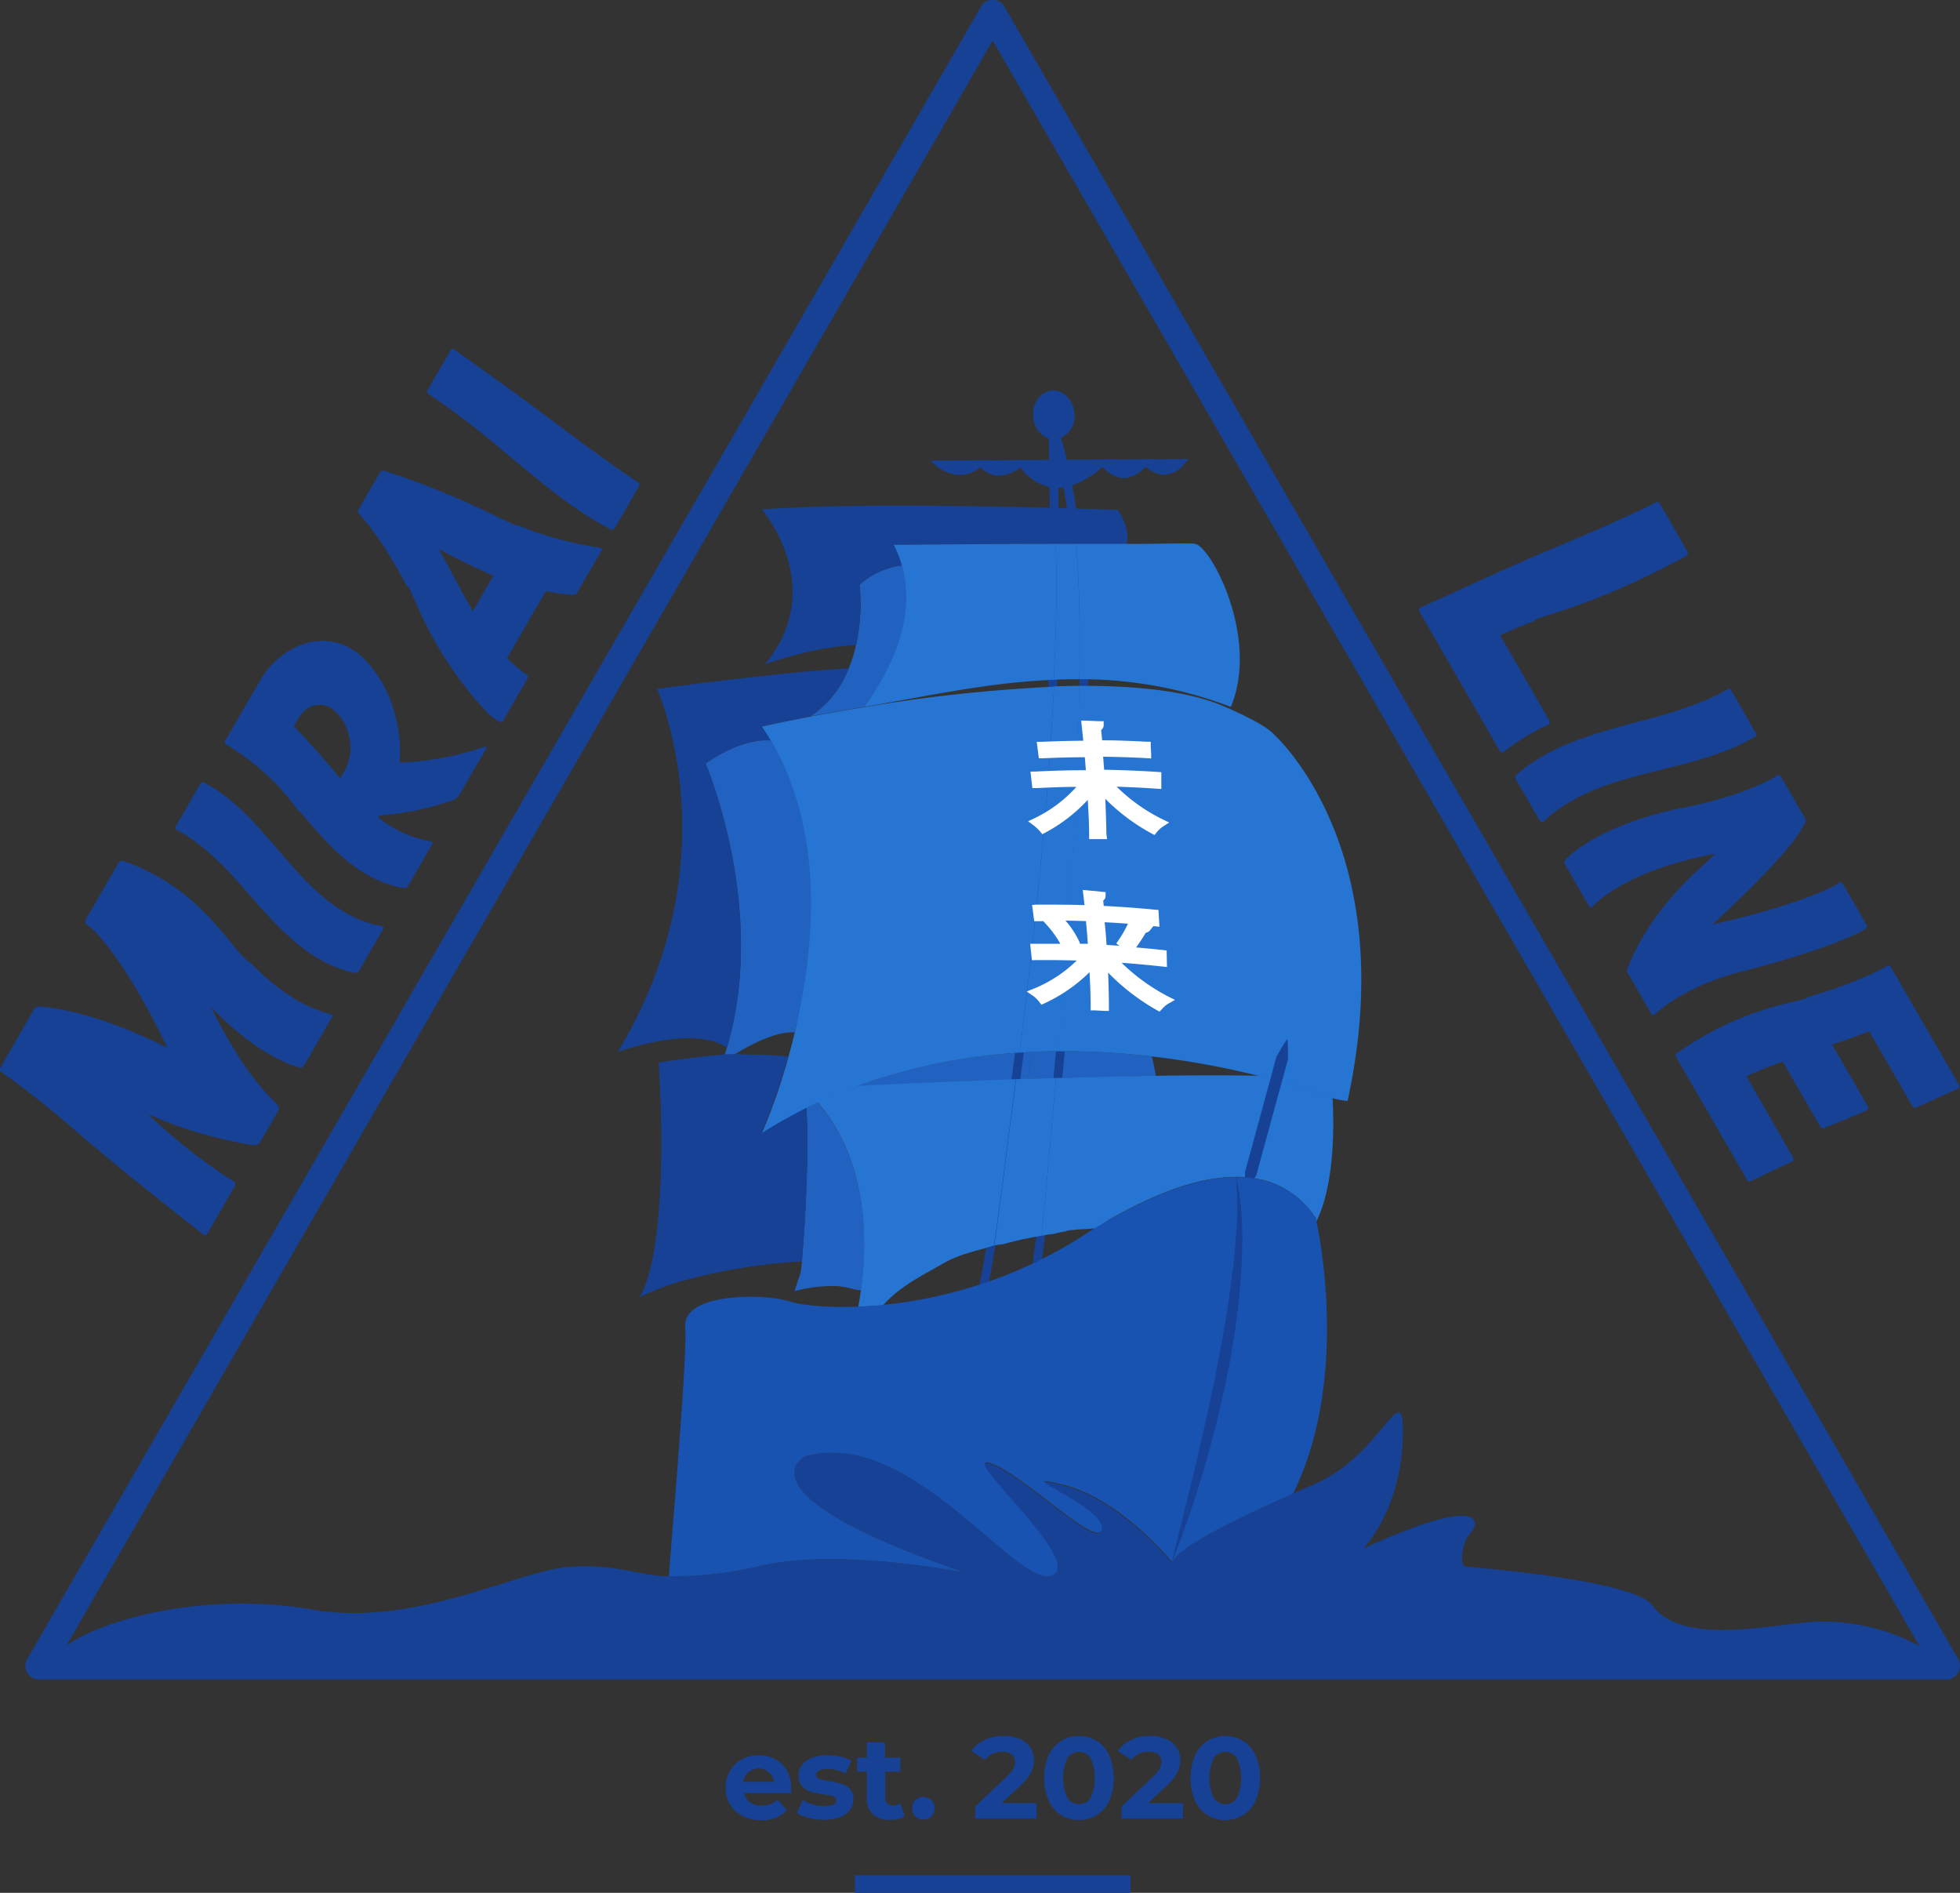 <?xml version="1.0" encoding="UTF-8"?> <svg xmlns="http://www.w3.org/2000/svg" id="Слой_1" data-name="Слой 1" viewBox="0 0 335.52 323.95"><rect x="0" y="0" width="335.52" height="323.95" fill="#333333" stroke="none"/> <defs> <style>.cls-1{fill:#164194;}.cls-2{fill:#2162c1;}.cls-3{fill:#2675d3;}.cls-4{fill:#1853b2;}.cls-5{fill:#fff;}</style> </defs> <path class="cls-1" d="M388.59,511c-1.06-.31-6.67-1.41-13.71-8.71-3.49-2-8-12.74-22-17.57-.38,0-.61.12-.72.3l-5.61,9.72a.78.78,0,0,0,.05.84c.85.29,6.5,5.57,13.9,21.14h0c-11.41-5.76-19.2-6.85-21.19-7-.82-.19-1.37,0-1.63.41q-2.88,5-5.77,10a.67.67,0,0,0,0,.61,157.44,157.44,0,0,1,12.75,10.05c.87.74,8,7,22.07,17.91a.45.45,0,0,0,.62-.17l4.72-8.18a.59.59,0,0,0-.05-.66,94.6,94.6,0,0,1-14.67-11.47l0,0c.7,0,5.7,3,17.31,5.08.87.21,1.44.07,1.7-.38l3.15-5.46c.24-.42.05-.87-.55-1.39-4.36-4.24-7.85-10-11-16.36h0c8.61,9,14.94,10.26,15.22,10.4a.66.66,0,0,0,.69-.29q2.38-4.12,4.76-8.25C388.86,511.28,388.8,511.12,388.59,511Z" transform="translate(-331.86 -337.39)"></path> <path class="cls-1" d="M397.35,495.93c-.27-.17-6.1-.36-13.25-7.93-5.65-5.8-10.38-13.17-17.35-16.67a.5.5,0,0,0-.58.18l-4.24,7.34a.51.51,0,0,0,.07.53c.28.13,5,2.23,11.84,10.36,5.44,6.15,10.76,12.51,18.8,14.17a.71.71,0,0,0,.63-.28l4.2-7.27C397.55,496.22,397.51,496.08,397.35,495.93Z" transform="translate(-331.86 -337.39)"></path> <path class="cls-1" d="M415,465.19h0a.53.53,0,0,0-.16,0,51,51,0,0,1-14.58,2.73h0a15.49,15.49,0,0,0,.09-1.91,20.9,20.9,0,0,0-.35-4,28.77,28.77,0,0,0-.77-3.18,20.26,20.26,0,0,0-5.26-8.88l-.26-.23a9.86,9.86,0,0,0-7-2.65,11.44,11.44,0,0,0-2.83.51,14,14,0,0,0-7.46,6.2l-6,10.38a.45.45,0,0,0,.11.61c9.43,5.72,12.3,11.85,12.6,11.45,5.07,5.95,10.14,11.88,17.9,13.17a.7.7,0,0,0,.65-.31c1.4-2.42,2.79-4.84,4.19-7.25.09-.16,0-.3-.15-.43a19.49,19.49,0,0,1-9.08-4.1c.06-.12.13-.24.2-.36a45.68,45.68,0,0,0,11.91-2.4,2.57,2.57,0,0,0,1.69-1q2.34-4.05,4.69-8.11C415.2,465.28,415.17,465.2,415,465.19Zm-24.1,4-.81,1.4c-.23-.13-2.63-3.4-7.8-8.78,0,0-.09,0-.19,0,.19-.31.37-.63.55-.94a5.57,5.57,0,0,1,1.55-2,3.42,3.42,0,0,1,1.23-.68,3.92,3.92,0,0,1,3.88,1l.17.17a7.9,7.9,0,0,1,2.12,4A8.14,8.14,0,0,1,390.94,469.15Z" transform="translate(-331.86 -337.39)"></path> <path class="cls-1" d="M434.72,431.17a61.9,61.9,0,0,1-13.88-3.74c-1.92-.19-8.73-4.76-22.94-9.38-.49-.14-.82-.08-1,.18l-3.66,6.33a.71.71,0,0,0,0,.68c.18.3,3.53,3.43,8.26,12.46.81-.34,3.32,10.66,14,21.89a9.8,9.8,0,0,0,2,1.38h.06a.47.47,0,0,0,.42-.22q2.07-3.61,4.16-7.21a.5.5,0,0,0,0-.58,22.94,22.94,0,0,1-3.47-2.94l6.62-11.46a30.43,30.43,0,0,0,4,.58c.72.12,1.18,0,1.36-.31l4.2-7.26C435,431.41,434.92,431.27,434.72,431.17ZM412.82,442c-1.32-2.24-2.57-4.59-3.83-6.94s-1.95-3.59-2-3.68c3.07,1.58,6.12,3.19,9.33,4.52C415.17,437.89,414,439.92,412.82,442Z" transform="translate(-331.86 -337.39)"></path> <path class="cls-1" d="M441.17,420c-.26-.16-4.58-3-12.61-9-6.27-4.72-12.6-9.31-19-13.84a.4.4,0,0,0-.54.11l-4,6.94a.51.51,0,0,0,.07.53,133.94,133.94,0,0,1,12.39,9.4c6.1,5,12,10.31,19,13.89a.5.5,0,0,0,.58-.18l4.2-7.27A.56.56,0,0,0,441.17,420Z" transform="translate(-331.86 -337.39)"></path> <path class="cls-1" d="M620.6,432.5a.58.58,0,0,0,.13-.7L616,423.56a.58.58,0,0,0-.57-.24c-.16.1-5.83,3-17.45,7.8-7.76,3.29-15.38,6.81-23,10.29-.21.12-.26.33-.16.62l13.77,23.86a.51.51,0,0,0,.6.25,37,37,0,0,1,7.72-4.72.53.53,0,0,0,.19-.68l-8.45-14.63c3-1.37,5-2.12,5.88-2.44C594.21,443,604.19,441.51,620.6,432.5Z" transform="translate(-331.86 -337.39)"></path> <path class="cls-1" d="M632.45,462.88c-1.42-2.45-2.83-4.91-4.26-7.37a.51.51,0,0,0-.5-.22c-.26.17-4.6,2.93-14.69,5.43-7.78,2.09-15.63,4.07-21.59,9.31a.62.62,0,0,0-.11.65l4.2,7.27c.08.14.23.19.45.14s3.79-4.36,13.67-7.2c7.66-2.31,16-3.42,22.69-7.43A.49.49,0,0,0,632.45,462.88Z" transform="translate(-331.86 -337.39)"></path> <path class="cls-1" d="M651.4,495.7q-2.05-3.54-4.11-7.11a.46.46,0,0,0-.49-.2c-.32.49-7,3.92-21.77,7.21v0c8.89-8.27,14-13.87,15.43-16.69.46-.63.6-1.11.44-1.4l-4.19-7.25a.52.52,0,0,0-.5-.22c-.39.26-4.7,3.1-14.77,5.3-15.93,2.94-21.47,8.93-21.64,9.27a.68.68,0,0,0-.06.69q2.09,3.62,4.18,7.23a.35.35,0,0,0,.45.14c.3-.45,5.73-6.32,21.14-9.17h0q-1.8,1.67-2.52,2.37c-9.53,8.53-12.22,16.62-12.36,16.86-.27.49-.34.84-.24,1q2.08,3.6,4.16,7.21a.41.41,0,0,0,.47.16c.36-.24,4-4.17,13.52-7.06,15.54-3.85,22.6-7.34,22.74-7.78A.48.48,0,0,0,651.4,495.7Z" transform="translate(-331.86 -337.39)"></path> <path class="cls-1" d="M667.2,523.06l-11.68-20.21a.47.47,0,0,0-.5-.2c-.18.06-4.26,2.65-13.63,5.37-.78,1-10.11,1.05-22.5,9.61a.62.62,0,0,0-.1.67q6.06,10.49,12.11,21a.59.59,0,0,0,.56.3c.12,0,2.46-1.26,7.22-3.42.23-.13.27-.36.13-.68l-8-13.93c4-1.78,6.18-2.45,6.21-2.5l6.36,11a.74.74,0,0,0,.63.41c.09,0,2.58-1,7.45-3.06a.54.54,0,0,0,.12-.11.53.53,0,0,0,0-.6l-6.09-10.55c1.75-.58,3.49-1.18,5.21-1.82a5.52,5.52,0,0,1,1.15-.42l7.36,12.75a.59.59,0,0,0,.6.29q.24-.06,7.26-3.28A.45.45,0,0,0,667.2,523.06Z" transform="translate(-331.86 -337.39)"></path> <path class="cls-1" d="M467.29,643.34a5.74,5.74,0,0,0-.73-2.93,4.89,4.89,0,0,0-2-1.93,5.93,5.93,0,0,0-2.84-.68,6,6,0,0,0-2.91.71,5.2,5.2,0,0,0-2,2,5.47,5.47,0,0,0-.75,2.83,5.38,5.38,0,0,0,.76,2.85,5.19,5.19,0,0,0,2.14,2,7,7,0,0,0,3.2.71,5.53,5.53,0,0,0,4.41-1.73l-1.65-1.79a3.62,3.62,0,0,1-1.2.79,4.21,4.21,0,0,1-1.48.24,3.47,3.47,0,0,1-2-.57,2.57,2.57,0,0,1-1-1.57h8.09Q467.29,643.4,467.29,643.34Zm-8.19-1a2.55,2.55,0,0,1,.88-1.63,2.67,2.67,0,0,1,4.39,1.63Z" transform="translate(-331.86 -337.39)"></path> <path class="cls-1" d="M477.38,643.58a3.2,3.2,0,0,0-1.45-.9,18.19,18.19,0,0,0-2.15-.47,8.66,8.66,0,0,1-1.7-.38.7.7,0,0,1-.54-.69.82.82,0,0,1,.5-.72,3.19,3.19,0,0,1,1.49-.27,6.2,6.2,0,0,1,3.08.79l1-2.2a6.18,6.18,0,0,0-1.86-.69,10.14,10.14,0,0,0-2.25-.25,7.37,7.37,0,0,0-2.66.44,3.89,3.89,0,0,0-1.71,1.22,2.91,2.91,0,0,0-.58,1.8,2.6,2.6,0,0,0,.63,1.87,3.38,3.38,0,0,0,1.47.91,17.76,17.76,0,0,0,2.17.46,8.1,8.1,0,0,1,1.65.33.7.7,0,0,1,.54.66c0,.65-.66,1-2,1a7.35,7.35,0,0,1-2-.28,6.73,6.73,0,0,1-1.73-.75l-1,2.23a6.83,6.83,0,0,0,2,.82,10.24,10.24,0,0,0,2.6.33,7.59,7.59,0,0,0,2.71-.43,3.77,3.77,0,0,0,1.74-1.2,2.83,2.83,0,0,0,.6-1.77A2.58,2.58,0,0,0,477.38,643.58Z" transform="translate(-331.86 -337.39)"></path> <path class="cls-1" d="M486,646a2,2,0,0,1-1.25.39,1.3,1.3,0,0,1-1-.36,1.45,1.45,0,0,1-.35-1.05v-4.35H486V638.2h-2.66v-2.6h-3.1v2.6h-1.65v2.38h1.65V645a3.73,3.73,0,0,0,1,2.86,4.17,4.17,0,0,0,2.95,1,5.77,5.77,0,0,0,1.4-.17,3.09,3.09,0,0,0,1.13-.51Z" transform="translate(-331.86 -337.39)"></path> <path class="cls-1" d="M491.29,645.48a2,2,0,0,0-2.74,0,1.78,1.78,0,0,0-.56,1.38,1.91,1.91,0,0,0,1.93,1.95,1.9,1.9,0,0,0,1.92-1.95A1.81,1.81,0,0,0,491.29,645.48Z" transform="translate(-331.86 -337.39)"></path> <path class="cls-1" d="M503.32,646l3.2-3a8.2,8.2,0,0,0,1.85-2.27,4.81,4.81,0,0,0,.48-2.12,3.72,3.72,0,0,0-.65-2.18,4.17,4.17,0,0,0-1.8-1.43,6.73,6.73,0,0,0-2.72-.51,7.49,7.49,0,0,0-3.28.69,5.5,5.5,0,0,0-2.24,1.9l2.34,1.51a3.19,3.19,0,0,1,1.24-1.05,3.82,3.82,0,0,1,1.64-.34,2.61,2.61,0,0,1,1.66.44,1.54,1.54,0,0,1,.57,1.28,2.54,2.54,0,0,1-.3,1.17,5.84,5.84,0,0,1-1.15,1.4l-5.36,5.06v2.09h10.51V646Z" transform="translate(-331.86 -337.39)"></path> <path class="cls-1" d="M521.75,637.83a5.72,5.72,0,0,0-2.11-2.47,5.95,5.95,0,0,0-6.16,0,5.74,5.74,0,0,0-2.12,2.47,10.21,10.21,0,0,0,0,7.73,5.74,5.74,0,0,0,2.12,2.47,5.95,5.95,0,0,0,6.16,0,5.72,5.72,0,0,0,2.11-2.47,10.09,10.09,0,0,0,0-7.73Zm-3.19,7.24a2.29,2.29,0,0,1-2,1.1,2.26,2.26,0,0,1-2-1.1,8.27,8.27,0,0,1,0-6.75,2.25,2.25,0,0,1,2-1.09,2.28,2.28,0,0,1,2,1.09,8.27,8.27,0,0,1,0,6.75Z" transform="translate(-331.86 -337.39)"></path> <path class="cls-1" d="M528.38,646l3.2-3a8.13,8.13,0,0,0,1.84-2.27,4.81,4.81,0,0,0,.48-2.12,3.71,3.71,0,0,0-.64-2.18,4.2,4.2,0,0,0-1.81-1.43,6.73,6.73,0,0,0-2.72-.51,7.41,7.41,0,0,0-3.27.69,5.53,5.53,0,0,0-2.25,1.9l2.35,1.51a3.1,3.1,0,0,1,1.23-1.05,3.84,3.84,0,0,1,1.65-.34,2.65,2.65,0,0,1,1.66.44,1.56,1.56,0,0,1,.56,1.28,2.54,2.54,0,0,1-.3,1.17,5.6,5.6,0,0,1-1.15,1.4l-5.36,5.06v2.09h10.51V646Z" transform="translate(-331.86 -337.39)"></path> <path class="cls-1" d="M546.81,637.83a5.74,5.74,0,0,0-2.12-2.47,5.95,5.95,0,0,0-6.16,0,5.8,5.8,0,0,0-2.12,2.47,10.21,10.21,0,0,0,0,7.73,5.8,5.8,0,0,0,2.12,2.47,5.95,5.95,0,0,0,6.16,0,5.74,5.74,0,0,0,2.12-2.47,10.21,10.21,0,0,0,0-7.73Zm-3.2,7.24a2.35,2.35,0,0,1-4,0,8.27,8.27,0,0,1,0-6.75,2.36,2.36,0,0,1,4,0,8.27,8.27,0,0,1,0,6.75Z" transform="translate(-331.86 -337.39)"></path> <rect class="cls-1" x="146.34" y="320.95" width="47.19" height="3"></rect> <path class="cls-1" d="M667.21,621.61a2.39,2.39,0,0,0-.13-.28l-.48-.81.47.81A2.44,2.44,0,0,1,667.21,621.61Zm-.32,2.3a1.51,1.51,0,0,0,.18-.26,1.43,1.43,0,0,0,.13-.28,2.44,2.44,0,0,1-.14.28A2.33,2.33,0,0,1,666.89,623.91ZM503.8,338.53,666.4,620.18l.2.34-.19-.34ZM344.4,617,501.8,344.35h0Z" transform="translate(-331.86 -337.39)"></path> <path class="cls-1" d="M667.33,622a2.4,2.4,0,0,0-.12-.38,2.44,2.44,0,0,0-.14-.28l-.47-.81-.2-.34L503.8,338.53a2.2,2.2,0,0,0-1.92-1.14h-.06a1.85,1.85,0,0,0-.41,0,2.39,2.39,0,0,0-.54.15h0a2.18,2.18,0,0,0-.37.2,2.22,2.22,0,0,0-.33.28,2.62,2.62,0,0,0-.37.49L337.18,620.18l-.19.34-.47.81a2.27,2.27,0,0,0,0,2.32,2.33,2.33,0,0,0,.17.26,2.2,2.2,0,0,0,.2.23,2.28,2.28,0,0,0,1.62.68H665.07a2.24,2.24,0,0,0,1.62-.68,1.5,1.5,0,0,0,.2-.23,2.33,2.33,0,0,0,.17-.26,2.44,2.44,0,0,0,.14-.28,2.47,2.47,0,0,0,.1-.29A2.24,2.24,0,0,0,667.33,622Zm-324.79-1.81L344.4,617,501.79,344.34h0L654.26,608.41l6.79,11.77Z" transform="translate(-331.86 -337.39)"></path> <path class="cls-1" d="M665.34,622.35H339.94c3.13-6.37,24.73-13.13,45.4-9.48,17.37,3.07,35.15-6.64,43.92-7.32,8-.62,12.2,1.63,17.12,1.6a62.82,62.82,0,0,0,15.51-1.72c13.15-3.19,34.19.92,35.14,1.11-39.71-13.65-27.39-19.87-27.39-19.87,18.05-5.2,36.09,22.43,42.2,20.39s-16.1-20.8-10.59-19.17S520,603,520.41,599.11s-16.72-10-6.73-7.55,18.76,13.26,18.76,13.26a0,0,0,0,1,0,0c1.48-2.88,10.79-7.32,20.77-11.81,1.36-.61,2.73-1.23,4.1-1.83,11.42-5.1,15.08-19.38,14.67-7.34s-6.72,18.55-6.72,18.55c20.59-9.38,20-4.49,18.35-2.65s-1.84,5.51-1,5.71,28.91,2.22,32.19,6.76c4.43,6.13,16.85,3.92,25.7,2.89A34.46,34.46,0,0,1,665.34,622.35Z" transform="translate(-331.86 -337.39)"></path> <path class="cls-1" d="M499.72,416.66c-3.65,3.41-7.32,0-7.32,0Z" transform="translate(-331.86 -337.39)"></path> <path class="cls-1" d="M496.19,418.68a6.81,6.81,0,0,1-4.12-1.6l-.94-.86,9.87-.07-.94.88A5.56,5.56,0,0,1,496.19,418.68Zm-2.11-1.48a4.41,4.41,0,0,0,4.09,0Z" transform="translate(-331.86 -337.39)"></path> <path class="cls-1" d="M506.62,416.62c-4.21,3.74-6.9,0-6.9,0Z" transform="translate(-331.86 -337.39)"></path> <path class="cls-1" d="M502.94,418.79l-.46,0a4.92,4.92,0,0,1-3.17-1.81l-.57-.79,9.21-.06-1,.88A6.09,6.09,0,0,1,502.94,418.79Zm-2-1.64a3.34,3.34,0,0,0,1.62.62,4,4,0,0,0,2.5-.64Z" transform="translate(-331.86 -337.39)"></path> <path class="cls-1" d="M520.62,416.54a14.14,14.14,0,0,1-5.6,3.53,6.85,6.85,0,0,1-3.53.17,8.32,8.32,0,0,1-4.87-3.62l4.95,0H514Z" transform="translate(-331.86 -337.39)"></path> <path class="cls-1" d="M512.9,420.89a7.07,7.07,0,0,1-1.52-.16,8.7,8.7,0,0,1-5.19-3.86l-.43-.74,16.12-.1-.92.87a14.78,14.78,0,0,1-5.8,3.65A7.8,7.8,0,0,1,512.9,420.89Zm-5.31-3.78a7.48,7.48,0,0,0,4,2.64,6.46,6.46,0,0,0,3.28-.16,12.53,12.53,0,0,0,4.42-2.54Z" transform="translate(-331.86 -337.39)"></path> <path class="cls-1" d="M528,416.49c-4.22,5-7.39.05-7.39.05Z" transform="translate(-331.86 -337.39)"></path> <path class="cls-1" d="M524.2,419.21H524a5.41,5.41,0,0,1-3.75-2.4l-.5-.76,9.4-.07-.71.83C527,418.41,525.63,419.21,524.2,419.21ZM521.68,417a3.83,3.83,0,0,0,2.34,1.18,3.93,3.93,0,0,0,2.81-1.21Z" transform="translate(-331.86 -337.39)"></path> <path class="cls-1" d="M534.24,416.45c-3.33,3.8-6.23,0-6.23,0Z" transform="translate(-331.86 -337.39)"></path> <path class="cls-1" d="M531.13,418.65H531a5,5,0,0,1-3.41-1.85L527,416l8.35-.06-.74.84A4.66,4.66,0,0,1,531.13,418.65ZM529.27,417a3.28,3.28,0,0,0,1.78.67A3.05,3.05,0,0,0,533,417Z" transform="translate(-331.86 -337.39)"></path> <path class="cls-1" d="M515.78,408.25a3.87,3.87,0,0,1-3,4.27c0,.05.05,0-.37.05-1.94.07-3.59-1.7-3.72-4s1.39-4.25,3.33-4.35S515.69,406,515.78,408.25Z" transform="translate(-331.86 -337.39)"></path> <path class="cls-2" d="M467.87,514.09c-4.59-.44-12.41,5.16-12.41,5.16.3-.85.58-1.71.83-2.56,7.06-23.72-3.65-48.62-3.65-48.62s5.87-4.42,11.19-3.95C474.21,481.68,471.76,500.1,467.87,514.09Z" transform="translate(-331.86 -337.39)"></path> <path class="cls-2" d="M480.77,456.94l-1,1.43c-3.48.57-6.6,1.14-9.21,1.63a17.4,17.4,0,0,0,6.59-8.22h0a23.66,23.66,0,0,0,1.26-4,32.7,32.7,0,0,0,.6-10.32,13.31,13.31,0,0,1,7.24-3.31C488.91,443.48,485,451.25,480.77,456.94Z" transform="translate(-331.86 -337.39)"></path> <path class="cls-1" d="M486.24,434.17a13.31,13.31,0,0,0-7.24,3.31,32.7,32.7,0,0,1-.6,10.32c-7.22.22-15.57,3.27-15.57,3.27,10.88-13.26-.54-26.48-.54-26.48,11.62-1,35.84-.64,50-.3.13,2,.24,4,.31,6.18-13.22,0-27.74.17-27.74.17A18.86,18.86,0,0,1,486.24,434.17Z" transform="translate(-331.86 -337.39)"></path> <path class="cls-1" d="M516.09,430.47h-3.5c-.07-2.15-.18-4.22-.31-6.18l3.18.08C515.72,426.25,515.92,428.28,516.09,430.47Z" transform="translate(-331.86 -337.39)"></path> <path class="cls-1" d="M524.69,430.52c-2.57,0-5.51,0-8.6,0-.17-2.19-.37-4.22-.63-6.1,4.73.12,7.72.22,7.72.22S525.5,427.83,524.69,430.52Z" transform="translate(-331.86 -337.39)"></path> <path class="cls-1" d="M477.14,451.78a17.4,17.4,0,0,1-6.59,8.22h0c-5.1,1-8.25,1.7-8.25,1.7.54.79,1.06,1.6,1.54,2.42-5.32-.47-11.19,3.95-11.19,3.95s10.71,24.9,3.65,48.62c-5.89-4-18.71.75-18.71.75,20-33,6.74-62.15,6.74-62.15C453.93,454,469.53,452.14,477.14,451.78Z" transform="translate(-331.86 -337.39)"></path> <path class="cls-2" d="M479.75,552.71a62.19,62.19,0,0,1-.84,7.79c0,.18.38-2.45.35-2.28-1,0-2.62-.71-4.39-.73a25.45,25.45,0,0,0-7,.87c.92-3,1.07-2.54,1.27-5.1.81-10.06,1.16-21,.75-26.26.64-.32,1.29-.63,1.94-.93C478.65,534,480.12,544.13,479.75,552.71Z" transform="translate(-331.86 -337.39)"></path> <path class="cls-1" d="M469.14,553.26A99.93,99.93,0,0,0,448,556.8a41.45,41.45,0,0,0-6.67,2.63c5.51-9.48,3.28-40.18,3.28-40.18,2.43-.44,9.21-1.27,11.61-1.42a16.69,16.69,0,0,1,2.45,0c1.66.13,3.6-.06,8.11.37a100.72,100.72,0,0,1-4.51,13,84.58,84.58,0,0,1,7.6-4.27C470.3,532.27,470,543.2,469.14,553.26Z" transform="translate(-331.86 -337.39)"></path> <path class="cls-2" d="M529.72,521.55c-5.24.07-10.74.21-16.2.37.18-1.56.34-3.1.5-4.61a129.89,129.89,0,0,1,15,.88S529.37,519.44,529.72,521.55Z" transform="translate(-331.86 -337.39)"></path> <path class="cls-2" d="M508.37,517.44c-.17,1.56-.34,3.11-.53,4.65l-2.08.07c-10.65.38-20.55.82-27.28,1.14a99.39,99.39,0,0,1,27.87-5.75Z" transform="translate(-331.86 -337.39)"></path> <path class="cls-2" d="M514,517.31c-.16,1.51-.32,3.05-.5,4.61l-.89,0-4.79.14c.19-1.54.36-3.09.53-4.65,1.57-.07,3.13-.12,4.67-.12Z" transform="translate(-331.86 -337.39)"></path> <path class="cls-1" d="M500.57,559.77l-1.47-.3.15-.73c4-19.76,12-80.48,11.9-97.4.06-2.23.11-4.38.15-6.48.56-25.06.06-43.89.05-44.07a.75.75,0,0,1,1.43-.33c.21.45,5,11.39,5.38,44.29.19,15.79-4.49,75.19-8.44,101.77l-.11.74-1.48-.22.11-.74c3.94-26.53,8.61-85.79,8.42-101.53-.25-20.48-2.25-32.46-3.7-38.54.11,7.38.22,21.57-.16,38.66q-.06,3.15-.15,6.44c.06,17-7.94,77.89-11.93,97.7Z" transform="translate(-331.86 -337.39)"></path> <path class="cls-3" d="M562.54,525.81a14,14,0,0,1-2.58-.48l-2-.71-1.63-.54-.62-.2-.64-.2c-1.27-.4-2.7-.82-4.31-1.26a1.39,1.39,0,0,0-.19-.06c-1-.27-2-.54-3.08-.8A143.65,143.65,0,0,0,529,518.19a130,130,0,0,0-15-.88h-1l.09-1.11c1.59-18.52,3.15-41,3.49-60.43,0-.34,0-.68,0-1h.78c9.23,0,17.75.89,23.79,3.41,2.26.94,7,3.15,8.43,4.57C549.6,462.74,572.06,482.07,562.54,525.81Z" transform="translate(-331.86 -337.39)"></path> <path class="cls-3" d="M516.64,454.77c0,.33,0,.67,0,1-.34,19.41-1.9,41.91-3.48,60.43,0,.37-.07.74-.1,1.11-1.54,0-3.1,0-4.67.12l-2,.11.18-1.39c2.13-16.91,4.25-36.59,5.37-54.83.12-1.93.22-3.85.32-5.75,0-.24,0-.48,0-.72C513.72,454.81,515.19,454.78,516.64,454.77Z" transform="translate(-331.86 -337.39)"></path> <path class="cls-3" d="M512.25,454.86c0,.24,0,.48,0,.72-.1,1.9-.2,3.82-.32,5.75-1.12,18.24-3.24,37.92-5.37,54.83l-.18,1.39a99.39,99.39,0,0,0-27.87,5.75q-3.35,1.25-6.65,2.77c-.65.3-1.3.61-1.94.93a84.58,84.58,0,0,0-7.6,4.27,100.72,100.72,0,0,0,4.51-13c3.89-14,7.41-36.55-3-54.1-.48-.82-1-1.63-1.54-2.43,0,0,3.15-.72,8.25-1.69h0c2.61-.5,5.73-1.06,9.21-1.63h0a270.73,270.73,0,0,1,32.29-3.49Z" transform="translate(-331.86 -337.39)"></path> <path class="cls-3" d="M512.25,453.74c-11.31.4-23.17,3.1-32.49,4.63,4.2-5.7,9.15-14.89,6.48-24.2a18.86,18.86,0,0,0-1.39-3.53s14.52-.16,27.74-.17C512.83,437.8,512.68,445,512.25,453.74Z" transform="translate(-331.86 -337.39)"></path> <path class="cls-3" d="M516.64,453.64c-1.45,0-2.92,0-4.39.1.43-8.77.58-15.94.34-23.27h3.5C516.64,437.38,516.77,444.59,516.64,453.64Z" transform="translate(-331.86 -337.39)"></path> <path class="cls-3" d="M542.56,458.37a71.79,71.79,0,0,0-25.92-4.73c.13-9.05,0-16.26-.55-23.17,3.09,0,6,0,8.6,0,4.73.05,11-.19,11.8,0C539.38,431.21,547.43,446.77,542.56,458.37Z" transform="translate(-331.86 -337.39)"></path> <path class="cls-3" d="M557.22,546.4c-.07-.34-.11-.51-.11-.51A15.11,15.11,0,0,0,546.24,539a5.17,5.17,0,0,0-.55-.07,20.14,20.14,0,0,0-2.23-.12c-3.87,0-8.48,1-13.94,3.38a75.13,75.13,0,0,0-7.25,3.62l-.62.36c-.64.34-2,1.46-2.47,1.47s-.45.05-.83.06l-1.55.08c-.4,0-.86.09-1.27.12-.81,0-1.1.26-1.9.34-.2,0-1.09.28-1.29.31a19.43,19.43,0,0,0-2.12.33c-.07,0,0,0-.07,0,.6-5.66,1.56-16.6,2.48-27l.89,0c5.46-.16,11-.3,16.2-.37,6.51-.1,12.64-.11,17.78,0,1.09.26,2.11.53,3.08.8l.2.06c1.6.44,3,.86,4.31,1.26l.64.2.61.2,1.63.54,2,.71C560.25,530.22,560.3,540.15,557.22,546.4Z" transform="translate(-331.86 -337.39)"></path> <path class="cls-3" d="M512.63,521.88c-.92,10.4-1.88,21.33-2.48,27l-1.61.28h0l-1.45.29c-.56.12-1.13.25-1.68.39s-.93.23-1.39.36l-.2.06c-.62.17-1.15.11-1.76.3,1-6.61,2.34-17.8,3.74-28.47l2.08-.07Z" transform="translate(-331.86 -337.39)"></path> <path class="cls-3" d="M505.76,522.09C504.36,532.76,503,544,502,550.56c-3.17,1-5.79,1.4-8.73,3.09-3.59,2.07-7.28,3.81-10.24,7.13-1.44.14-2.93.18-4.23.23,0-.16.06-.4.09-.57a62.36,62.36,0,0,0,.84-7.8c.37-8.58-1.1-18.7-7.92-26.64q3.3-1.53,6.65-2.76C485.21,522.91,495.11,522.47,505.76,522.09Z" transform="translate(-331.86 -337.39)"></path> <path class="cls-1" d="M552.25,515.17a35.65,35.65,0,0,1,.08,3.57l-.91,3.29-1.8,6.6-1.8,6.59-.9,3.3c-.6,1-1.18,2-1.87,3-.08-1.2-.07-2.38-.06-3.56l.9-3.29,1.8-6.6,1.8-6.6.89-3.3C551,517.18,551.55,516.16,552.25,515.17Z" transform="translate(-331.86 -337.39)"></path> <path class="cls-4" d="M553.22,593c-10,4.49-19.29,8.93-20.77,11.81.33-1,10.64-31.14,11.27-56.53a80.7,80.7,0,0,0-.26-9.41c.77,0,1.51,0,2.23.11a5.17,5.17,0,0,1,.55.07,15.11,15.11,0,0,1,10.87,6.85l.11.51C558,550.17,562.56,574.07,553.22,593Z" transform="translate(-331.86 -337.39)"></path> <path class="cls-4" d="M543.72,548.27c0,.79,0,1.59-.08,2.39,0,.56-.06,1.12-.1,1.68,0,.28,0,.57-.06.85v0l0,.31q0,.76-.12,1.53c0,.38-.06.76-.1,1.14s-.07.76-.11,1.14c-.06.62-.12,1.23-.2,1.84,0,.39-.08.78-.13,1.18l-.21,1.65c-.1.68-.19,1.36-.29,2,0,.05,0,.09,0,.15-.11.76-.23,1.52-.35,2.27s-.24,1.51-.37,2.25-.3,1.73-.46,2.57c-.24,1.37-.51,2.72-.78,4.05s-.6,2.85-.9,4.23c-.14.65-.29,1.29-.44,1.92l0,.14c-.15.67-.31,1.34-.47,2l-.09.36c-.09.36-.18.71-.26,1.06s-.17.7-.26,1-.17.68-.26,1-.16.67-.25,1c-.22.84-.43,1.65-.64,2.44-.33,1.22-.65,2.39-1,3.48-.39,1.38-.76,2.65-1.1,3.8-.08.25-.15.51-.23.75s-.11.38-.17.56c-.13.43-.25.83-.37,1.2l-.33,1.07c-.16.5-.31,1-.43,1.36-.06.19-.12.37-.18.53s-.1.33-.15.48c-.16.49-.28.82-.33,1l0,.06s0,0,0,0-8.77-10.82-18.76-13.26,7.14,3.67,6.73,7.55-13.66-9.59-19.16-11.22S518,605,511.84,607.05s-24.15-25.58-42.2-20.38c0,0-12.32,6.22,27.39,19.87-.95-.19-22-4.3-35.14-1.12a62.9,62.9,0,0,1-15.51,1.73c.21-4.08,3.17-37,2.78-42.68-.41-5.91,13.75-5.74,18-4.31a13.76,13.76,0,0,0,2,.45,46.53,46.53,0,0,0,6.84.46q1.32,0,2.79-.06c1.3,0,2.66-.14,4.1-.28a78.88,78.88,0,0,0,17.84-3.88l1.26-.44a75.41,75.41,0,0,0,7-2.93c.17,0,.51-.12.53-.25a74.92,74.92,0,0,0,7.62-4.28q2.65-1.71,5.12-3.1a75.13,75.13,0,0,1,7.25-3.62c5.46-2.35,10.07-3.37,13.94-3.38A80.88,80.88,0,0,1,543.72,548.27Z" transform="translate(-331.86 -337.39)"></path> <path class="cls-1" d="M543.46,538.86c1.29,5.5,1.19,11.24.83,16.85A132.7,132.7,0,0,1,542,572.47c-.26,1.39-.56,2.76-.89,4.13l-.94,4.12c-.73,2.72-1.43,5.45-2.22,8.15s-1.66,5.37-2.56,8-1.89,5.29-2.93,7.91c.6-2.75,1.33-5.46,2-8.19l2-8.16,1.88-8.18c.56-2.74,1.24-5.46,1.72-8.21l.81-4.11.7-4.12c.27-1.37.44-2.76.65-4.14s.39-2.76.56-4.14.32-2.77.45-4.16.22-2.78.33-4.17A51,51,0,0,0,543.46,538.86Z" transform="translate(-331.86 -337.39)"></path> <path class="cls-5" d="M530,471.67c-2.9-.2-5.79-.32-8.66-.38a31,31,0,0,0,9.25,7,5.53,5.53,0,0,0-1.17,1.09,33.55,33.55,0,0,1-9.08-7.25c.15,2.69.26,5.39.3,8.08-.52,0-1,0-1.57,0-.06-2.63-.18-5.27-.34-7.91a26.25,26.25,0,0,1-8.23,6.87,8.78,8.78,0,0,0-1.18-1.11,23.37,23.37,0,0,0,8.38-6.79c-2.82,0-5.64.08-8.44.22l-.15-1.34q4.7-.24,9.45-.23c-.09-1.24-.19-2.49-.3-3.73-2.65,0-5.28.07-7.91.19-.05-.44-.11-.89-.16-1.33,2.64-.12,5.29-.19,7.94-.19-.1-1.14-.22-2.27-.35-3.41l2.22.1c0,.14-.15.25-.48.28.1,1,.2,2,.29,3q4.13,0,8.29.24c0,.45.05.9.07,1.35q-4.14-.22-8.25-.25c.11,1.24.2,2.49.28,3.73,3.24,0,6.5.16,9.77.38Z" transform="translate(-331.86 -337.39)"></path> <path class="cls-5" d="M521.37,481h-.79c-.51,0-1,0-1.56,0h-.72l0-.72c0-2-.12-4-.23-6a27.45,27.45,0,0,1-7.25,5.6l-.53.28-.39-.47a7.56,7.56,0,0,0-1.05-1l-1-.74,1.14-.54a23.09,23.09,0,0,0,7.13-5.35c-2.28,0-4.57.1-6.83.21l-.71,0-.32-2.83.8,0c2.88-.15,5.8-.23,8.68-.23q-.08-1.11-.18-2.22c-2.39,0-4.8.07-7.18.18l-.69,0-.36-2.82.81,0c2.38-.11,4.78-.17,7.16-.19l-.27-2.58-.1-.86.87,0,2.23.1.76,0,0,.76a1,1,0,0,1-.43.74c.06.59.12,1.18.17,1.77,2.55,0,5.11.11,7.65.24l.67,0,0,.67c0,.45.05.9.07,1.35l0,.84-.83-.05c-2.45-.13-4.93-.21-7.39-.24.06.74.11,1.48.17,2.23,3,.05,6.08.17,9.11.37l.68.05,0,.68,0,1.37,0,.82-.82-.05c-2.26-.16-4.55-.27-6.83-.34a30.3,30.3,0,0,0,7.79,5.55l1.21.58-1.13.73a4.76,4.76,0,0,0-1,.93l-.39.48-.54-.29a33.56,33.56,0,0,1-7.88-5.91c.09,2.07.16,4.1.19,6.06Zm-1.61-1.53h.08c-.05-2.35-.15-4.79-.29-7.27l-.13-2.22c-.09-1.24-.18-2.48-.28-3.72l-.12-1.33c-.08-.9-.16-1.79-.25-2.69h-.19c.09.85.18,1.7.26,2.54l.08.82h0l.05.53c.11,1.24.21,2.49.3,3.73l0,.39h0l.12,2C519.58,474.65,519.7,477.07,519.76,479.46Zm-9.16-1.24h0l.46-.27Z" transform="translate(-331.86 -337.39)"></path> <path class="cls-5" d="M530.8,502q-4.47-.5-8.88-.77a34.11,34.11,0,0,0,9.42,7.27,4.75,4.75,0,0,0-1.2,1.08,37.6,37.6,0,0,1-9.44-7.72q.21,3.89.24,7.76l-1.63-.09c0-2.54-.14-5.09-.28-7.63a25.88,25.88,0,0,1-8.66,6.45,6.64,6.64,0,0,0-1.21-1.15A23.44,23.44,0,0,0,517.8,501c-2.92-.12-5.81-.16-8.69-.13,0-.44-.08-.87-.13-1.3,3.28,0,6.58,0,9.91.16-.12-1.79-.27-3.59-.44-5.38q-4.5-.18-8.92-.13c-.06-.44-.12-.88-.17-1.33,3,0,5.95,0,8.95.12-.08-.85-.18-1.7-.28-2.55.76.06,1.51.13,2.27.21,0,.14-.12.24-.47.27.08.71.15,1.43.22,2.14q4.63.23,9.34.66c0,.46.06.91.08,1.36-3.12-.31-6.22-.53-9.29-.68.16,1.8.3,3.6.41,5.39,3.36.18,6.76.46,10.18.83Zm-16.39-2.65a16.13,16.13,0,0,0-2.68-4.05l1.38-.44a16.66,16.66,0,0,1,2.8,4ZM528,496.08c-.1.12-.27.17-.57.14a26.31,26.31,0,0,1-2.51,3.71s-1.42-.62-1.42-.62a22.14,22.14,0,0,0,2.39-4Z" transform="translate(-331.86 -337.39)"></path> <path class="cls-5" d="M530.35,510.53l-.57-.32a37.36,37.36,0,0,1-8.23-6.36c.08,1.93.13,3.85.14,5.75v.8l-.8,0-1.63-.09-.7,0v-.7c0-1.93-.09-3.88-.19-5.83a27.33,27.33,0,0,1-7.7,5.32l-.53.24-.36-.46a5.75,5.75,0,0,0-1-1l-1.17-.8,1.31-.52a22.91,22.91,0,0,0,7.26-4.78c-2.35-.07-4.7-.09-7-.07h-.68l-.29-2.8H509c1.45,0,2.91,0,4.37,0a18,18,0,0,0-2.17-3.05l-.73-.81h-1.57l-.36-2.78.84-.06c2.67,0,5.4,0,8.13.09-.06-.56-.13-1.12-.19-1.69l-.11-.91.92.08,2.28.22.71.07,0,.72a1,1,0,0,1-.41.73l.09.91c2.89.15,5.82.36,8.73.64l.64.06.17,2.87-.87-.09-.19,0-.59.73a1.11,1.11,0,0,1-.7.39,27.76,27.76,0,0,1-1.65,2.51c1.53.13,3.06.28,4.58.44l.65.08.06,2.83-.85-.09c-2.3-.25-4.63-.47-6.92-.63a33.67,33.67,0,0,0,7.89,5.72l1.25.63-1.22.69a4.19,4.19,0,0,0-1,.88Zm-10.3-1.73h.13c0-2.3-.1-4.62-.22-6.93l-.12-2c-.11-1.77-.25-3.57-.41-5.37l-.13-1.34c0-.61-.12-1.23-.18-1.84l-.24,0,.18,1.64.09.86h0l0,.49c.18,1.79.33,3.61.45,5.4l0,.27h0l.11,1.88C519.91,504.15,520,506.49,520.05,508.8Zm-9.51-1.41,0,0a25.89,25.89,0,0,0,2.69-1.52A23.36,23.36,0,0,1,510.54,507.39Zm8.65-6.88-.75.9v0l.75-.88Zm2.1-1.4,2.18.14-.52-.4a21.67,21.67,0,0,0,2-3.37c-1.34-.1-2.67-.19-4-.25C521.11,496.53,521.21,497.83,521.29,499.11Zm-4.54-.2,1.33,0c-.09-1.29-.2-2.59-.32-3.88l-3.51-.09a15.71,15.71,0,0,1,2.35,3.56Zm8,0,0,0a28.34,28.34,0,0,0,1.78-2.64l-.25-.09A25.39,25.39,0,0,1,524.74,498.93Zm-10.26-1.13c.12.21.23.42.33.61h0C514.74,498.21,514.61,498,514.48,497.8Z" transform="translate(-331.86 -337.39)"></path> </svg> 